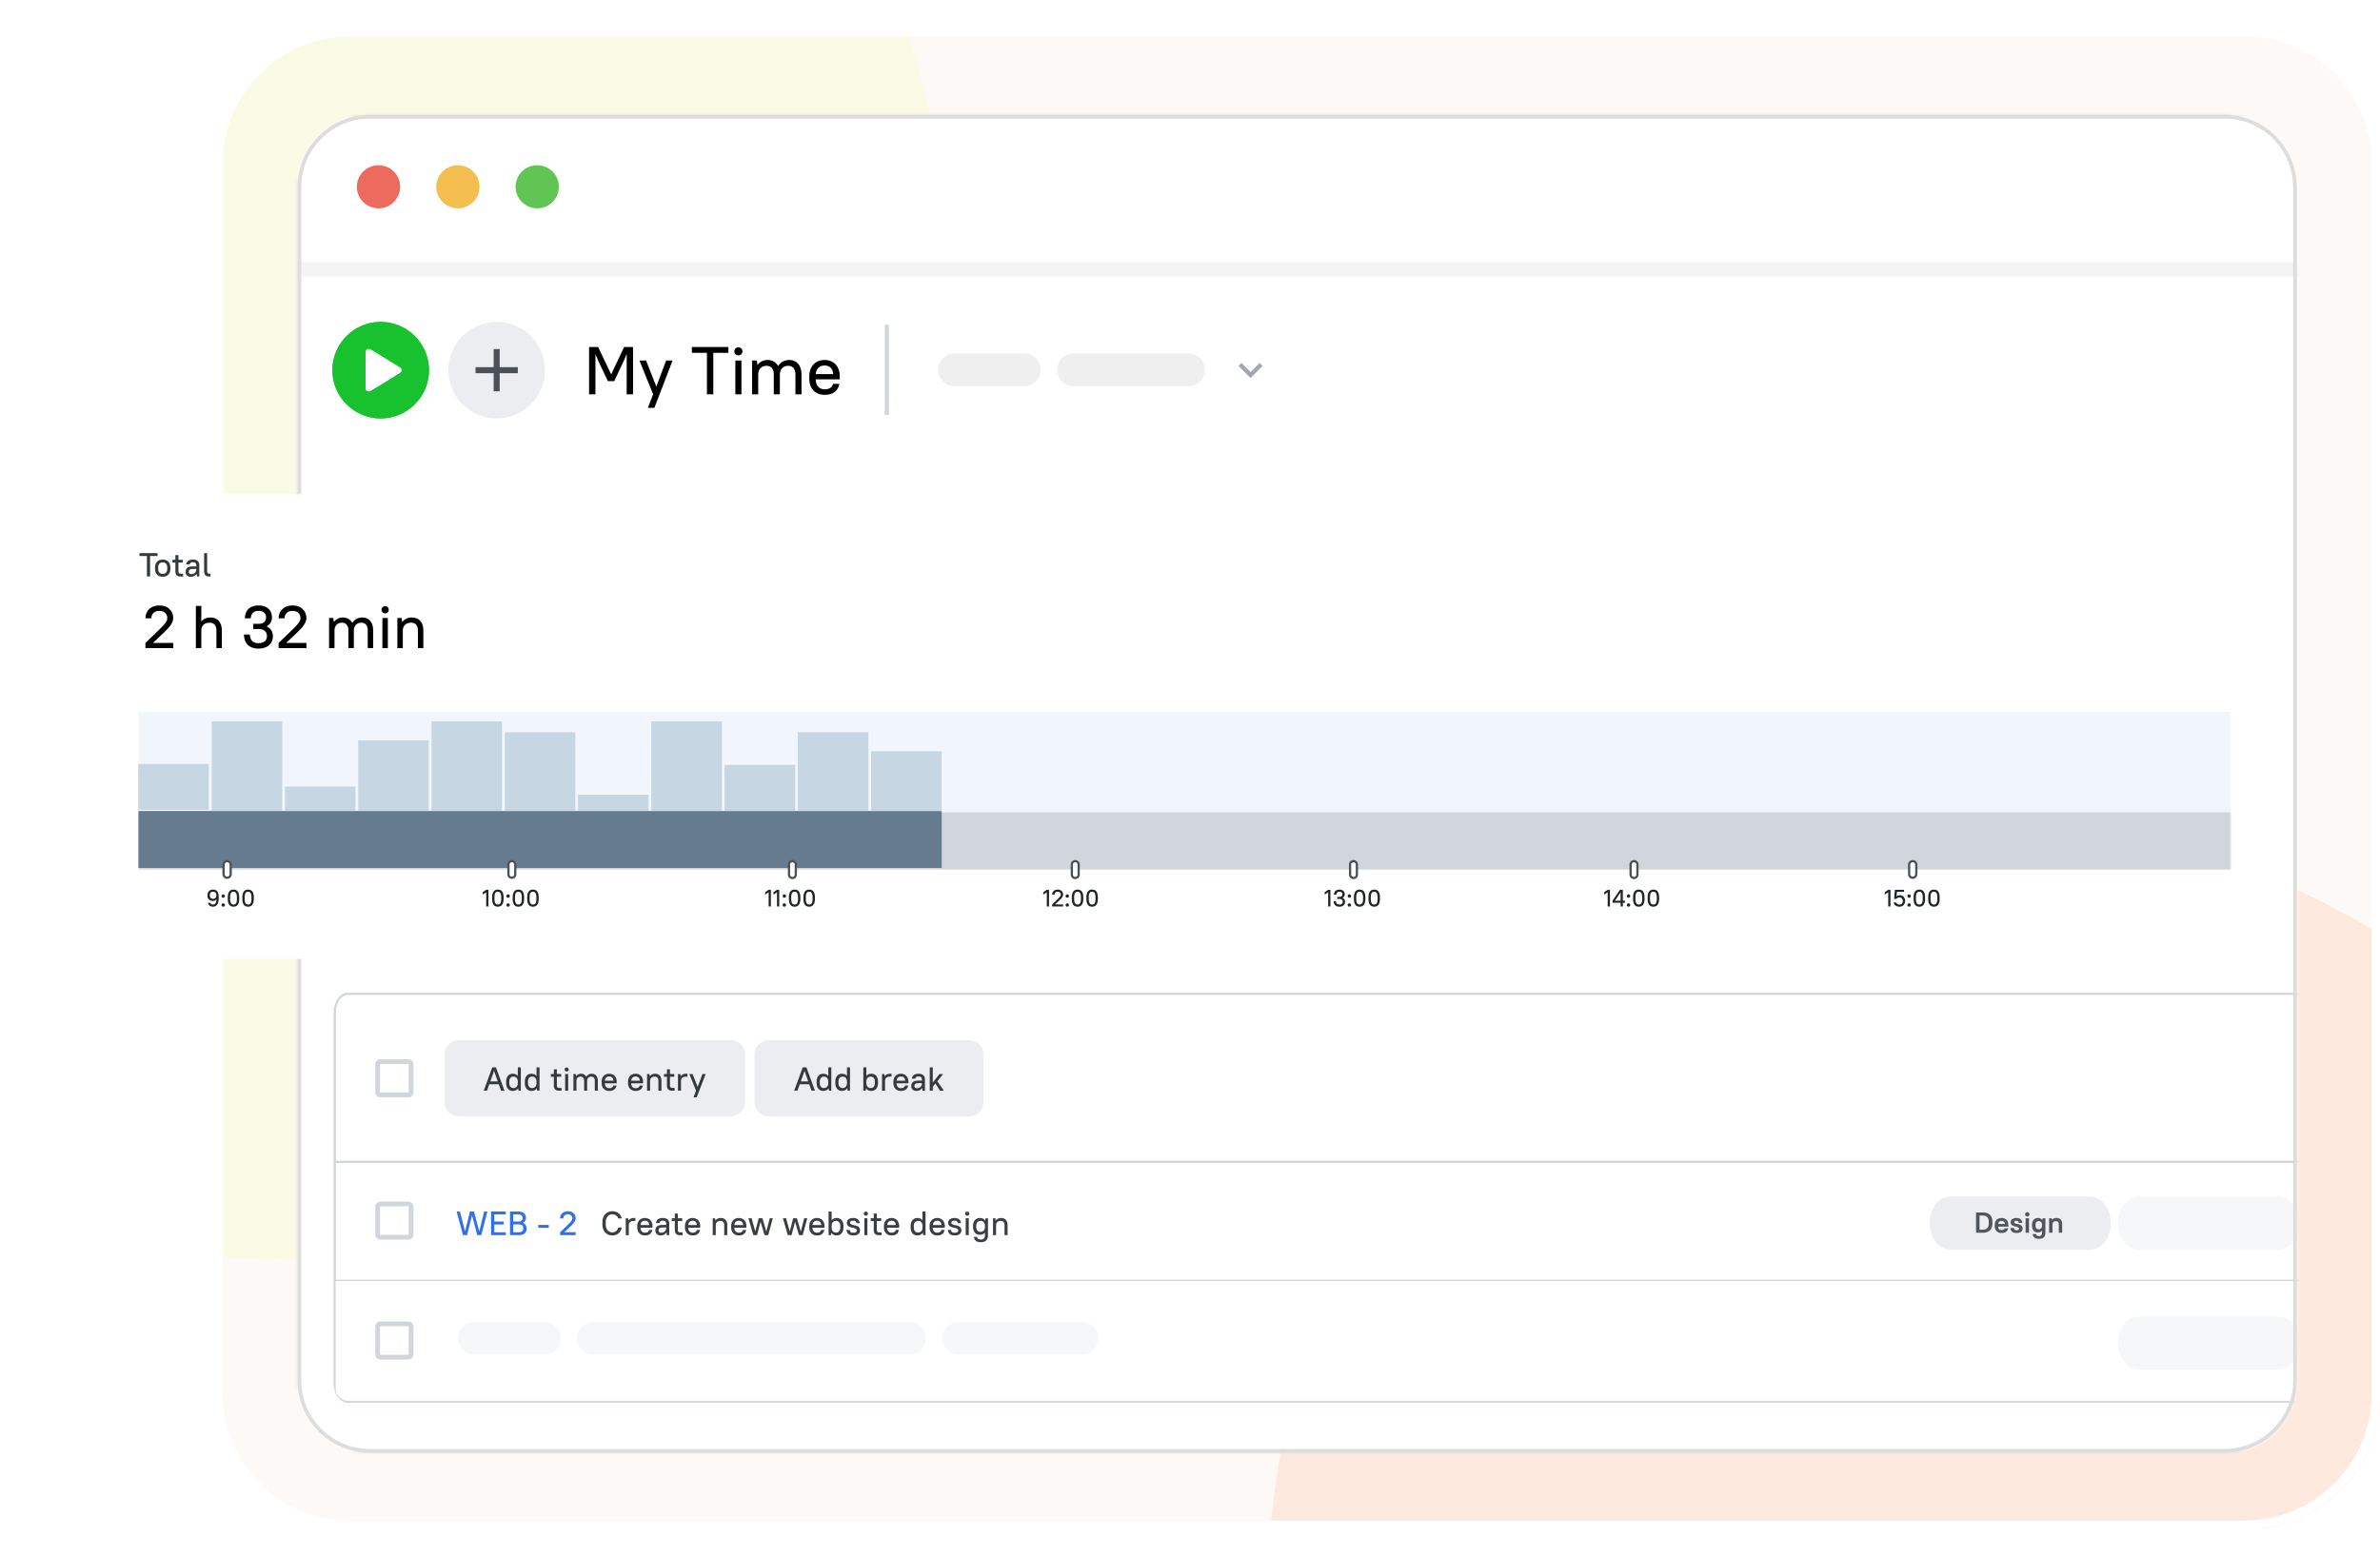 <svg width="845" height="553" fill="none" xmlns="http://www.w3.org/2000/svg"><g clip-path="url(#a)"><mask id="b" style="mask-type:luminance" maskUnits="userSpaceOnUse" x="76" y="10" width="769" height="533"><path d="M796.824 10H124.293c-26.607 0-48.176 21.576-48.176 48.192v436.616c0 26.616 21.57 48.192 48.176 48.192h672.531C823.431 543 845 521.424 845 494.808V58.192C845 31.576 823.431 10 796.824 10Z" fill="#fff"/></mask><g mask="url(#b)"><path d="M796.824 10H124.293c-26.607 0-48.176 21.576-48.176 48.192v436.616c0 26.616 21.57 48.192 48.176 48.192h672.531C823.431 543 845 521.424 845 494.808V58.192C845 31.576 823.431 10 796.824 10Z" fill="#FDF9F6"/><g opacity=".3" filter="url(#c)"><path d="M1027.9 546.042c-86.907-197.57-277.393-304.897-425.46-239.721-148.067 65.176-197.647 278.174-110.739 475.744 86.909 197.57 277.394 304.895 425.461 239.725 148.068-65.18 197.648-278.178 110.738-475.748Z" fill="#FFC2A7"/></g><g opacity=".3" filter="url(#d)"><path d="M300.449-47.68C213.541-245.25 23.056-352.575-125.012-287.4-273.079-222.224-322.658-9.226-235.75 188.344c86.908 197.57 277.393 304.897 425.46 239.721 148.068-65.176 197.647-278.174 110.739-475.744Z" fill="#F2FFBD"/></g><mask id="e" style="mask-type:luminance" maskUnits="userSpaceOnUse" x="105" y="40" width="711" height="476"><path d="M789.803 40.82H131.317c-14.179 0-25.672 11.497-25.672 25.68V490.23c0 14.183 11.493 25.681 25.672 25.681h658.486c14.179 0 25.672-11.498 25.672-25.681V66.5c0-14.183-11.493-25.68-25.672-25.68Z" fill="#fff"/></mask><g mask="url(#e)"><path d="M789.803 40.82H131.317c-14.179 0-25.672 11.497-25.672 25.68V490.23c0 14.183 11.493 25.681 25.672 25.681h658.486c14.179 0 25.672-11.498 25.672-25.681V66.5c0-14.183-11.493-25.68-25.672-25.68Z" fill="#fff"/><mask id="f" style="mask-type:luminance" maskUnits="userSpaceOnUse" x="104" y="39" width="1025" height="478"><path d="M1113.7 39.879H118.628c-8.046 0-14.568 6.524-14.568 14.573v447.951c0 8.049 6.522 14.573 14.568 14.573H1113.7c8.05 0 14.57-6.524 14.57-14.573V54.452c0-8.049-6.52-14.573-14.57-14.573Z" fill="#fff"/></mask><g mask="url(#f)"><path d="M1113.76 39.536H118.216c-8.046 0-14.569 6.525-14.569 14.573V814.96c0 8.049 6.523 14.574 14.569 14.574h995.544c8.05 0 14.57-6.525 14.57-14.574V54.11c0-8.05-6.52-14.574-14.57-14.574Z" fill="#fff"/><path d="M363.682 125.519h-24.767a5.828 5.828 0 0 0-5.827 5.829 5.828 5.828 0 0 0 5.827 5.829h24.767a5.828 5.828 0 0 0 5.827-5.829 5.828 5.828 0 0 0-5.827-5.829ZM421.955 125.519h-40.792a5.828 5.828 0 0 0-5.827 5.829 5.828 5.828 0 0 0 5.827 5.829h40.792a5.828 5.828 0 0 0 5.827-5.829 5.828 5.828 0 0 0-5.827-5.829Z" fill="#EFEFEF"/><path d="M134.385 73.994c4.245 0 7.685-3.428 7.685-7.657 0-4.23-3.44-7.658-7.685-7.658-4.244 0-7.685 3.428-7.685 7.658 0 4.229 3.441 7.657 7.685 7.657Z" fill="#ED6A5E"/><path d="M162.562 73.994c4.244 0 7.685-3.428 7.685-7.657 0-4.23-3.441-7.658-7.685-7.658s-7.685 3.428-7.685 7.658c0 4.229 3.441 7.657 7.685 7.657Z" fill="#F4BF4F"/><path d="M190.741 73.994c4.244 0 7.685-3.428 7.685-7.657 0-4.23-3.441-7.658-7.685-7.658-4.245 0-7.685 3.428-7.685 7.658 0 4.229 3.44 7.657 7.685 7.657Z" fill="#61C554"/><path d="M1128.33 93.137H103.647v5.105H1128.33v-5.105Z" fill="#F4F4F4"/><path d="M152.315 131.468c0-9.467-7.682-17.142-17.158-17.142s-17.158 7.675-17.158 17.142c0 9.467 7.682 17.142 17.158 17.142s17.158-7.675 17.158-17.142Z" fill="#17C22E"/><path d="M141.97 130.494c.936.585.915 1.378 0 1.949-4.682 2.923-9.365 5.846-10.301 6.334-.937.487-1.873.091-1.873-.881V125.04c0-.976.936-1.367 1.873-.88.936.487 5.619 3.41 10.301 6.334Z" fill="#fff"/><path d="M152.315 131.468c0-9.467-7.682-17.142-17.158-17.142s-17.158 7.675-17.158 17.142c0 9.467 7.682 17.142 17.158 17.142s17.158-7.675 17.158-17.142Z" fill="#17C22E"/><path d="M141.97 130.494c.936.585.915 1.378 0 1.949-4.682 2.923-9.365 5.846-10.301 6.334-.937.487-1.873.091-1.873-.881V125.04c0-.976.936-1.367 1.873-.88.936.487 5.619 3.41 10.301 6.334Z" fill="#fff"/><path d="M193.496 131.467c0-9.467-7.682-17.141-17.158-17.141S159.18 122 159.18 131.467c0 9.468 7.682 17.142 17.158 17.142s17.158-7.674 17.158-17.142Z" fill="#EBEDF0"/><path d="M177.413 123.969h-2.145v6.428h-6.434v2.142h6.434v6.428h2.145v-6.428h6.434v-2.142h-6.434v-6.428Z" fill="#4C5157"/><path d="M215.821 135.359h2.258l3.339-7.079 1.081-2.545v14.304h2.258V123.24h-3.171l-4.588 9.719-4.636-9.719h-3.219v16.799h2.258v-14.28l1.057 2.521 3.363 7.079Zm14.211 9.48h2.305l6.462-16.799h-2.306l-3.459 9.287-3.651-9.287h-2.354l4.852 11.999-1.849 4.8Zm15.603-19.535h5.356v14.735h2.258v-14.735h5.356v-2.064h-12.97v2.064Zm15.447 14.735h2.162V128.04h-2.162v11.999Zm1.081-13.824c.817 0 1.441-.623 1.441-1.439 0-.816-.624-1.44-1.441-1.44-.817 0-1.442.624-1.442 1.44s.625 1.439 1.442 1.439Zm4.873 13.824h2.161v-7.2c.048-1.776 1.274-2.927 2.883-2.927 1.633 0 2.642 1.008 2.642 3.047v7.08h2.162v-7.2c.048-1.727 1.274-2.927 2.883-2.927 1.633 0 2.642 1.008 2.642 3.047v7.08h2.162v-7.08c0-3.311-1.802-5.111-4.323-5.111-1.73 0-3.171.815-3.988 2.183-.745-1.416-2.066-2.183-3.699-2.183-1.538 0-2.811.648-3.628 1.824l-.216-1.632h-1.681v11.999Zm25.703.191c3.243 0 4.804-1.559 5.285-3.911h-2.211c-.48 1.248-1.177 1.944-3.074 1.944-1.802 0-3.075-1.2-3.147-3.528h8.551v-1.152c0-3.528-2.209-5.735-5.404-5.735-3.171 0-5.406 2.231-5.406 5.735v.912c0 3.551 2.187 5.735 5.406 5.735Zm0-10.415c1.802 0 2.907.936 3.098 3.048h-6.221c.216-2.04 1.417-3.048 3.123-3.048Z" fill="#000"/><path d="M315.607 115.316h-1.457v32.062h1.457v-32.062Z" fill="#D0D6DB"/><path d="m444.005 134.257-4.289-4.286 1.069-1.074 3.22 3.217 3.221-3.217 1.069 1.074-4.29 4.286Z" fill="#A1A7B3"/><path d="M303.309 262.964h-27.454v22.284h27.454v-22.284Z" fill="#C6D7E3"/><path d="M1108.51 352.957H123.516c-2.574 0-4.66 2.956-4.66 6.602v131.642c0 3.646 2.086 6.602 4.66 6.602h984.994c2.58 0 4.66-2.956 4.66-6.602V359.559c0-3.646-2.08-6.602-4.66-6.602Z" fill="#fff" stroke="#D0D6DB" stroke-width=".795"/><path d="M259.415 369.432h-96.538a5.075 5.075 0 0 0-5.081 5.069v16.895a5.075 5.075 0 0 0 5.081 5.068h96.538a5.075 5.075 0 0 0 5.081-5.068v-16.895c0-2.8-2.276-5.069-5.081-5.069Z" fill="#EBEDF0"/><path d="M177.891 387.347h1.21l-3.024-8.28h-1.303l-3.024 8.28h1.162l.805-2.271h3.368l.806 2.271Zm-3.094-5.275.616-1.762.605 1.762.699 1.986h-2.631l.711-1.986Zm7.239 5.37c.842 0 1.517-.309 1.932-.935l.119.84h.829v-8.28h-1.066v3.053c-.427-.522-1.044-.783-1.802-.783-1.352 0-2.347.995-2.347 2.829v.448c0 1.845.984 2.828 2.335 2.828Zm.296-1.019c-.925 0-1.517-.601-1.517-1.809v-.448c0-1.23.581-1.81 1.517-1.81.854 0 1.482.602 1.518 1.726v.627c-.036 1.113-.664 1.714-1.518 1.714Zm6.338 1.019c.841 0 1.518-.309 1.932-.935l.119.84h.83v-8.28h-1.067v3.053c-.426-.522-1.043-.783-1.802-.783-1.352 0-2.347.995-2.347 2.829v.448c0 1.845.983 2.828 2.335 2.828Zm.296-1.019c-.925 0-1.517-.601-1.517-1.809v-.448c0-1.23.58-1.81 1.517-1.81.854 0 1.483.602 1.518 1.726v.627c-.035 1.113-.664 1.714-1.518 1.714Zm6.611-4.021h1.066v3.206c0 1.111.629 1.739 1.743 1.739h.984v-.97h-.83c-.545 0-.829-.284-.829-.888v-3.087h1.541v-.969h-1.541v-1.656h-1.068v1.656h-1.066v.969Zm5.078 4.945h1.067v-5.914h-1.067v5.914Zm.533-6.813a.698.698 0 0 0 .712-.709.697.697 0 0 0-.712-.709.697.697 0 0 0-.711.709c0 .402.308.709.711.709Zm2.405 6.813h1.067v-3.549c.024-.875.629-1.442 1.423-1.442.805 0 1.304.496 1.304 1.502v3.489h1.067v-3.549c.023-.851.628-1.442 1.423-1.442.807 0 1.304.496 1.304 1.502v3.489h1.067v-3.489c0-1.632-.89-2.521-2.135-2.521-.853 0-1.565.404-1.967 1.078-.367-.699-1.02-1.078-1.826-1.078-.758 0-1.388.32-1.79.899l-.107-.803h-.83v5.914Zm12.686.095c1.6 0 2.371-.769 2.608-1.928h-1.091c-.238.613-.581.958-1.517.958-.89 0-1.518-.591-1.553-1.739h4.22v-.567c0-1.739-1.091-2.829-2.667-2.829-1.565 0-2.667 1.101-2.667 2.829v.448c0 1.751 1.078 2.828 2.667 2.828Zm0-5.134c.888 0 1.434.462 1.529 1.503h-3.07c.106-1.005.699-1.503 1.541-1.503Zm9.366 5.134c1.6 0 2.37-.769 2.608-1.928h-1.09c-.237.613-.581.958-1.518.958-.889 0-1.518-.591-1.553-1.739h4.221v-.567c0-1.739-1.091-2.829-2.668-2.829-1.566 0-2.668 1.101-2.668 2.829v.448c0 1.751 1.079 2.828 2.668 2.828Zm0-5.134c.889 0 1.435.462 1.529 1.503h-3.071c.107-1.005.7-1.503 1.542-1.503Zm4.091 5.039h1.066v-3.549c.024-.851.641-1.442 1.601-1.442.865 0 1.363.496 1.363 1.502v3.489h1.067v-3.489c0-1.632-.889-2.521-2.253-2.521-.829 0-1.493.333-1.908.913l-.106-.817h-.83v5.914Zm5.991-4.945h1.068v3.206c0 1.111.628 1.739 1.742 1.739h.985v-.97h-.83c-.546 0-.83-.284-.83-.888v-3.087h1.541v-.969h-1.541v-1.656h-1.067v1.656h-1.068v.969Zm4.984 4.945h1.067v-3.549c.023-.851.628-1.442 1.719-1.442h.593v-1.019h-.593c-.781 0-1.446.32-1.849.899l-.107-.803h-.83v5.914Zm5.506 2.365h1.138l3.189-8.279h-1.138l-1.707 4.578-1.802-4.578h-1.162l2.395 5.914-.913 2.365Z" fill="#34393D"/><path d="M344.095 369.432h-71.134a5.075 5.075 0 0 0-5.08 5.069v16.895a5.075 5.075 0 0 0 5.08 5.068h71.134a5.075 5.075 0 0 0 5.081-5.068v-16.895c0-2.8-2.276-5.069-5.081-5.069Z" fill="#EBEDF0"/><path d="M288.124 387.347h1.208l-3.023-8.28h-1.304l-3.023 8.28h1.162l.806-2.271h3.367l.807 2.271Zm-3.094-5.275.616-1.762.604 1.762.7 1.986h-2.632l.712-1.986Zm7.239 5.37c.842 0 1.515-.309 1.931-.935l.119.84h.829v-8.28h-1.066v3.053c-.428-.522-1.043-.783-1.802-.783-1.351 0-2.348.995-2.348 2.829v.448c0 1.845.984 2.828 2.337 2.828Zm.296-1.019c-.926 0-1.519-.601-1.519-1.809v-.448c0-1.23.582-1.81 1.519-1.81.852 0 1.481.602 1.517 1.726v.627c-.036 1.113-.665 1.714-1.517 1.714Zm6.338 1.019c.841 0 1.518-.309 1.932-.935l.119.84h.829v-8.28h-1.066v3.053c-.427-.522-1.044-.783-1.804-.783-1.35 0-2.346.995-2.346 2.829v.448c0 1.845.983 2.828 2.336 2.828Zm.295-1.019c-.924 0-1.517-.601-1.517-1.809v-.448c0-1.23.58-1.81 1.517-1.81.854 0 1.483.602 1.519 1.726v.627c-.036 1.113-.665 1.714-1.519 1.714Zm10.203 1.019c1.329 0 2.336-1.006 2.336-2.828v-.448c0-1.834-.997-2.829-2.336-2.829-.771 0-1.399.261-1.814.783v-3.053h-1.068v8.28h.831l.107-.84c.415.626 1.09.935 1.944.935Zm-.296-1.019c-.877 0-1.518-.637-1.518-1.809v-.532c.024-1.124.663-1.726 1.518-1.726.924 0 1.516.591 1.516 1.81v.448c0 1.219-.579 1.809-1.516 1.809Zm4.049.924h1.068v-3.549c.023-.851.626-1.442 1.718-1.442h.592v-1.019h-.592c-.782 0-1.447.32-1.85.899l-.105-.803h-.831v5.914Zm6.699.095c1.601 0 2.371-.769 2.608-1.928h-1.089c-.237.613-.582.958-1.519.958-.888 0-1.515-.591-1.553-1.739h4.22v-.567c0-1.739-1.089-2.829-2.667-2.829-1.564 0-2.667 1.101-2.667 2.829v.448c0 1.751 1.078 2.828 2.667 2.828Zm0-5.134c.891 0 1.435.462 1.53 1.503h-3.07c.106-1.005.699-1.503 1.54-1.503Zm5.573 5.134c.866 0 1.577-.39 2.004-1.065l.13.97h.83v-4.021c0-1.219-.771-1.989-2.253-1.989-1.563 0-2.311.746-2.37 1.752h1.185c.059-.473.391-.803 1.185-.803.808 0 1.185.377 1.185 1.04v.436h-1.185c-1.884 0-2.607.722-2.607 1.93 0 1.086.664 1.75 1.896 1.75Zm.12-.947c-.57 0-.902-.331-.902-.827 0-.605.403-1.006 1.493-1.006h1.185v.213c0 .874-.746 1.62-1.776 1.62Zm8.234.852h1.303l-2.289-3.325 2.051-2.589h-1.28l-2.395 3.04v-5.406h-1.066v8.28h1.066v-1.408l.926-1.136 1.684 2.544Z" fill="#34393D"/><path fill-rule="evenodd" clip-rule="evenodd" d="M134.93 376.188c-.847 0-1.694.848-1.694 1.692v10.137c0 .845.847 1.689 1.694 1.689h10.162c.846 0 1.693-.844 1.693-1.689V377.88c0-.844-.847-1.692-1.693-1.692H134.93Zm10.161 1.691h-10.162v10.138h10.162v-10.138Z" fill="#D0D6DB"/><path d="M118.935 412.612h980.455M118.935 454.875h980.455" stroke="#D0D6DB" stroke-width=".795"/><path d="M119.191 454.949h993.979v38.119a4.4 4.4 0 0 1-4.41 4.395H123.598a4.4 4.4 0 0 1-4.407-4.395v-38.119Z" fill="#fff"/><path d="M193.232 469.448h-24.766a5.828 5.828 0 0 0-5.827 5.829c0 3.22 2.609 5.83 5.827 5.83h24.766a5.829 5.829 0 0 0 5.828-5.83 5.828 5.828 0 0 0-5.828-5.829ZM322.891 469.448H210.714a5.828 5.828 0 0 0-5.827 5.829c0 3.22 2.609 5.83 5.827 5.83h112.177a5.828 5.828 0 0 0 5.827-5.83 5.828 5.828 0 0 0-5.827-5.829ZM384.079 469.448h-43.706a5.828 5.828 0 0 0-5.827 5.829c0 3.22 2.609 5.83 5.827 5.83h43.706a5.828 5.828 0 0 0 5.827-5.83 5.828 5.828 0 0 0-5.827-5.829Z" fill="#F6F7F8"/><path fill-rule="evenodd" clip-rule="evenodd" d="M134.932 426.742c-.847 0-1.694.844-1.694 1.688v10.138c0 .845.847 1.69 1.694 1.69h10.162c.847 0 1.693-.845 1.693-1.69V428.43c0-.844-.846-1.688-1.693-1.688h-10.162Zm10.161 1.688h-10.162v10.138h10.162V428.43ZM134.932 469.317c-.847 0-1.694.843-1.694 1.689v10.137c0 .846.847 1.69 1.694 1.69h10.162c.847 0 1.693-.844 1.693-1.69v-10.137c0-.846-.846-1.689-1.693-1.689h-10.162Zm10.161 1.689h-10.162v10.137h10.162v-10.137Z" fill="#D0D6DB"/><path d="M742.135 424.952h-49.774c-4.023 0-7.284 4.221-7.284 9.428 0 5.206 3.261 9.427 7.284 9.427h49.774c4.024 0 7.285-4.221 7.285-9.427 0-5.207-3.261-9.428-7.285-9.428Z" fill="#EBEDF0"/><path d="M809.054 424.952H759.28c-4.023 0-7.284 4.221-7.284 9.428 0 5.206 3.261 9.427 7.284 9.427h49.774c4.024 0 7.285-4.221 7.285-9.427 0-5.207-3.261-9.428-7.285-9.428ZM809.054 467.527H759.28c-4.023 0-7.284 4.222-7.284 9.428 0 5.207 3.261 9.428 7.284 9.428h49.774c4.024 0 7.285-4.221 7.285-9.428 0-5.206-3.261-9.428-7.285-9.428Z" fill="#F6F7F8"/><path d="m167.576 431.633-1.742 7.031h-1.441l-2.282-8.399h1.178l1.813 7.068 1.754-7.068h1.441l1.873 7.08 1.718-7.08h1.153l-2.162 8.399h-1.441l-1.862-7.031Zm6.783-1.368h5.225v1.033h-4.096v2.531h3.375v1.032h-3.375v2.772h4.096v1.031h-5.225v-8.399Zm6.721 0h2.703c1.048 0 1.8.2 2.257.6.457.392.685.941.685 1.644 0 .384-.088.732-.265 1.044-.175.305-.448.552-.816.744.457.184.788.448.996.792.217.343.325.748.325 1.212 0 .76-.228 1.343-.685 1.752-.456.408-1.208.611-2.257.611h-2.943v-8.399Zm1.129 4.584v2.784h1.814c.648 0 1.105-.116 1.369-.348.264-.232.396-.58.396-1.044 0-.464-.132-.811-.396-1.044-.264-.232-.721-.348-1.369-.348h-1.814Zm0-3.551v2.543h1.574c.648 0 1.104-.108 1.369-.324.264-.223.396-.54.396-.948 0-.408-.132-.72-.396-.936-.265-.224-.721-.335-1.369-.335h-1.574Zm8.901 3.731h3.724v1.032h-3.724v-1.032Zm7.752 2.604 2.87-2.772c.513-.504.885-.917 1.118-1.236.24-.328.36-.644.36-.948 0-.424-.145-.768-.433-1.031-.288-.265-.672-.397-1.153-.397s-.864.136-1.153.408c-.288.264-.432.62-.432 1.068h-1.177c0-.376.064-.72.191-1.032.137-.312.325-.58.565-.804.241-.232.529-.408.865-.528a3.28 3.28 0 0 1 1.141-.192c.417 0 .793.065 1.129.192.345.12.637.293.877.516.24.224.425.492.552.804.137.305.204.636.204.996 0 .448-.156.9-.468 1.356-.312.456-.764.96-1.357 1.512l-2.21 2.088h4.035v1.031h-5.524v-1.031Z" fill="#3070F0"/><path d="M217.431 438.762c-.522 0-.998-.089-1.43-.265a3.247 3.247 0 0 1-1.117-.779 3.564 3.564 0 0 1-.732-1.236c-.177-.488-.265-1.044-.265-1.668v-.696c0-.616.088-1.168.265-1.656.175-.488.42-.9.732-1.236a3.021 3.021 0 0 1 1.117-.779 3.576 3.576 0 0 1 1.43-.277c.463 0 .884.072 1.261.216.376.137.704.324.984.564.289.232.521.504.697.816.175.305.296.624.36.96h-1.225a2.263 2.263 0 0 0-.276-.552 1.855 1.855 0 0 0-.432-.468 2.095 2.095 0 0 0-.613-.324 2.053 2.053 0 0 0-.756-.132c-.337 0-.654.064-.95.192a1.94 1.94 0 0 0-.744.552 2.64 2.64 0 0 0-.493.9c-.12.352-.18.76-.18 1.224v.696c0 .463.06.876.18 1.235.121.353.285.653.493.901.216.24.468.424.756.552.289.119.601.18.938.18.559 0 1.016-.161 1.369-.48.352-.32.588-.732.708-1.237h1.225a3.752 3.752 0 0 1-.36 1.105 3.125 3.125 0 0 1-.697.888c-.28.247-.612.443-.997.588a3.49 3.49 0 0 1-1.248.216Zm4.743-6.096h.84l.108.816c.209-.296.473-.52.793-.672.32-.16.68-.24 1.081-.24h.6v1.032h-.6c-.552 0-.977.136-1.273.408-.296.272-.452.623-.468 1.056v3.599h-1.081v-5.999Zm6.788 6.096a3.1 3.1 0 0 1-1.105-.192 2.52 2.52 0 0 1-.853-.577 2.722 2.722 0 0 1-.553-.899 3.5 3.5 0 0 1-.192-1.2v-.456c0-.44.064-.835.192-1.188.136-.352.325-.653.565-.9.239-.248.524-.44.852-.576a2.813 2.813 0 0 1 1.094-.204c.399 0 .764.067 1.092.204.337.127.621.316.853.564.24.248.424.552.552.912.136.353.205.748.205 1.188v.576h-4.276c.016.584.168 1.024.456 1.32.288.295.661.443 1.118.443.471 0 .816-.083 1.033-.251.216-.169.383-.409.504-.72h1.105c-.121.592-.389 1.068-.805 1.427-.417.353-1.03.529-1.837.529Zm0-5.208c-.433 0-.79.127-1.07.384-.272.247-.436.628-.492 1.14h3.111c-.048-.528-.204-.912-.469-1.152-.264-.248-.624-.372-1.08-.372Zm5.644 5.208c-.624 0-1.1-.157-1.429-.469-.328-.319-.492-.756-.492-1.308a2.2 2.2 0 0 1 .143-.815c.097-.248.249-.456.457-.624.217-.168.489-.296.817-.384a4.904 4.904 0 0 1 1.225-.132h1.201v-.444c0-.336-.1-.595-.3-.78-.192-.185-.493-.276-.901-.276-.409 0-.705.076-.889.228a.908.908 0 0 0-.312.588h-1.201c.032-.512.24-.936.624-1.272.392-.336.986-.504 1.778-.504.752 0 1.321.18 1.705.54.385.36.577.852.577 1.476v4.079h-.841l-.132-.983c-.216.343-.5.611-.852.804a2.462 2.462 0 0 1-1.178.276Zm.121-.96c.264 0 .504-.044.72-.132.224-.088.416-.205.576-.348a1.605 1.605 0 0 0 .505-1.165v-.216h-1.201c-.552 0-.944.097-1.177.289a.899.899 0 0 0-.336.732c0 .255.079.46.24.612.16.151.384.228.673.228Zm3.78-5.136h1.081v-1.68h1.081v1.68h1.561v.984h-1.561v3.132c0 .599.28.9.841.9h.841v.983h-.997c-.569 0-1.005-.151-1.309-.456-.305-.303-.457-.739-.457-1.308v-3.251h-1.081v-.984Zm7.391 6.096c-.4 0-.768-.065-1.105-.192a2.525 2.525 0 0 1-.852-.577 2.705 2.705 0 0 1-.553-.899 3.477 3.477 0 0 1-.192-1.2v-.456c0-.44.063-.835.192-1.188a2.512 2.512 0 0 1 1.417-1.476 2.812 2.812 0 0 1 1.093-.204c.4 0 .765.067 1.093.204.336.127.621.316.853.564.241.248.424.552.553.912a3.3 3.3 0 0 1 .204 1.188v.576h-4.276c.015.584.168 1.024.456 1.32.289.295.661.443 1.117.443.472 0 .817-.083 1.033-.251.216-.169.385-.409.504-.72h1.105c-.119.592-.388 1.068-.804 1.427-.417.353-1.029.529-1.838.529Zm0-5.208c-.432 0-.789.127-1.069.384-.273.247-.437.628-.492 1.14h3.111c-.048-.528-.204-.912-.468-1.152-.265-.248-.626-.372-1.082-.372Zm7.147-.888h.84l.109.828a2.09 2.09 0 0 1 .804-.684c.329-.16.706-.24 1.13-.24.696 0 1.248.221 1.657.66.417.432.624 1.063.624 1.896v3.539h-1.081v-3.539c0-.512-.12-.893-.36-1.14-.24-.257-.58-.384-1.021-.384-.488 0-.876.136-1.165.408-.288.272-.44.623-.456 1.056v3.599h-1.081v-5.999Zm9.25 6.096c-.4 0-.768-.065-1.105-.192a2.525 2.525 0 0 1-.852-.577 2.703 2.703 0 0 1-.552-.899 3.477 3.477 0 0 1-.193-1.2v-.456c0-.44.064-.835.193-1.188.135-.352.323-.653.564-.9.24-.248.524-.44.853-.576a2.807 2.807 0 0 1 1.092-.204c.401 0 .765.067 1.093.204.336.127.621.316.853.564.241.248.425.552.553.912.136.353.204.748.204 1.188v.576h-4.276c.016.584.168 1.024.457 1.32.288.295.66.443 1.116.443.474 0 .818-.083 1.033-.251.216-.169.385-.409.505-.72h1.104c-.119.592-.388 1.068-.804 1.427-.416.353-1.028.529-1.838.529Zm0-5.208c-.432 0-.788.127-1.068.384-.273.247-.437.628-.493 1.14h3.111c-.048-.528-.204-.912-.468-1.152-.264-.248-.625-.372-1.082-.372Zm7.738.336-1.248 4.775h-1.321l-1.742-5.999h1.129l1.297 4.668 1.225-4.668h1.321l1.37 4.728 1.225-4.728h1.08l-1.62 5.999h-1.322l-1.394-4.775Zm12.246 0-1.249 4.775h-1.322l-1.741-5.999h1.129l1.297 4.668 1.225-4.668h1.322l1.369 4.728 1.224-4.728h1.082l-1.622 5.999h-1.321l-1.393-4.775Zm7.756 4.872a3.1 3.1 0 0 1-1.105-.192 2.53 2.53 0 0 1-.853-.577 2.736 2.736 0 0 1-.552-.899 3.5 3.5 0 0 1-.193-1.2v-.456c0-.44.065-.835.193-1.188.136-.352.324-.653.565-.9.24-.248.524-.44.852-.576a2.812 2.812 0 0 1 1.093-.204c.401 0 .764.067 1.093.204.337.127.62.316.853.564.24.248.424.552.552.912.137.353.205.748.205 1.188v.576h-4.276c.016.584.168 1.024.456 1.32.288.295.66.443 1.117.443.473 0 .817-.083 1.033-.251.217-.169.384-.409.505-.72h1.105c-.121.592-.389 1.068-.806 1.427-.415.353-1.028.529-1.837.529Zm0-5.208c-.433 0-.788.127-1.069.384-.272.247-.437.628-.492 1.14h3.11c-.048-.528-.204-.912-.468-1.152-.264-.248-.624-.372-1.081-.372Zm7.064 5.208c-.433 0-.818-.077-1.154-.229-.336-.16-.609-.4-.817-.719l-.108.851h-.84v-8.399h1.081v3.096c.207-.264.468-.461.781-.588a2.599 2.599 0 0 1 1.057-.204c.336 0 .648.064.936.192.296.12.548.304.756.552.209.24.373.54.494.9.119.352.179.76.179 1.224v.456c0 .464-.06.875-.179 1.236a2.677 2.677 0 0 1-.505.9c-.208.24-.457.424-.745.551-.288.121-.6.181-.936.181Zm-.301-1.033c.481 0 .856-.147 1.129-.443.272-.305.409-.768.409-1.392v-.456c0-.624-.141-1.084-.421-1.38-.273-.305-.645-.456-1.117-.456-.433 0-.793.149-1.081.443-.288.296-.441.733-.456 1.308v.541c0 .6.144 1.056.432 1.368.288.312.656.467 1.105.467Zm6.144 1.033c-.777 0-1.356-.173-1.741-.516-.377-.344-.597-.824-.661-1.44h1.129c.032.175.073.328.12.456a.851.851 0 0 0 .228.312c.097.079.22.139.373.179.151.032.336.049.552.049.489 0 .82-.068.997-.205.184-.143.277-.348.277-.612 0-.239-.089-.419-.265-.54a2.034 2.034 0 0 0-.66-.299 10.128 10.128 0 0 0-.853-.192 4.146 4.146 0 0 1-.852-.276 1.843 1.843 0 0 1-.661-.492c-.177-.216-.264-.516-.264-.901 0-.247.043-.475.132-.683.096-.208.236-.388.42-.54.192-.152.432-.271.72-.36a3.438 3.438 0 0 1 1.009-.132c.721 0 1.265.168 1.634.504.367.329.584.772.649 1.332h-1.129c-.065-.296-.178-.516-.337-.66-.161-.144-.432-.216-.817-.216-.432 0-.732.067-.901.204a.674.674 0 0 0-.252.551c0 .216.088.377.265.48.175.097.396.177.66.24.265.065.548.129.853.193.304.055.588.148.852.276.265.127.485.312.661.552.177.232.264.551.264.959 0 .521-.191.949-.576 1.285-.384.328-.993.492-1.826.492Zm3.943-6.096h1.08v5.999h-1.08v-5.999Zm.54-.912a.697.697 0 0 1-.72-.72.7.7 0 0 1 .203-.516.7.7 0 0 1 .517-.204c.208 0 .38.068.517.204a.704.704 0 0 1 .203.516.7.7 0 0 1-.203.516.703.703 0 0 1-.517.204Zm1.715.912h1.082v-1.68h1.081v1.68h1.561v.984h-1.561v3.132c0 .599.28.9.841.9h.84v.983h-.996c-.57 0-1.005-.151-1.31-.456-.304-.303-.456-.739-.456-1.308v-3.251h-1.082v-.984Zm7.392 6.096a3.11 3.11 0 0 1-1.106-.192 2.535 2.535 0 0 1-.852-.577 2.72 2.72 0 0 1-.552-.899 3.477 3.477 0 0 1-.193-1.2v-.456c0-.44.064-.835.193-1.188.135-.352.323-.653.564-.9.24-.248.524-.44.853-.576a2.808 2.808 0 0 1 1.093-.204c.399 0 .764.067 1.092.204.336.127.621.316.854.564.24.248.423.552.552.912.136.353.204.748.204 1.188v.576h-4.276c.016.584.169 1.024.457 1.32.288.295.66.443 1.117.443.472 0 .817-.083 1.032-.251.217-.169.385-.409.505-.72h1.105c-.12.592-.389 1.068-.805 1.427-.416.353-1.029.529-1.837.529Zm0-5.208c-.433 0-.79.127-1.069.384-.273.247-.437.628-.492 1.14h3.11c-.048-.528-.204-.912-.468-1.152-.264-.248-.625-.372-1.081-.372Zm9.152 5.208c-.344 0-.661-.06-.949-.181a2.197 2.197 0 0 1-.756-.551 2.618 2.618 0 0 1-.493-.889 4.195 4.195 0 0 1-.168-1.247v-.456c0-.464.059-.872.18-1.224.12-.36.285-.66.492-.9.217-.248.468-.432.757-.552.289-.128.605-.192.949-.192.785 0 1.393.264 1.825.792v-3.096h1.081v8.399h-.841l-.119-.851a1.974 1.974 0 0 1-.817.719 2.686 2.686 0 0 1-1.141.229Zm.301-1.033c.431 0 .792-.147 1.08-.443.289-.296.441-.728.456-1.296v-.637c-.015-.575-.167-1.012-.456-1.308a1.453 1.453 0 0 0-1.08-.443c-.481 0-.857.151-1.13.456-.272.296-.408.756-.408 1.38v.456c0 .616.136 1.076.408 1.379.281.305.657.456 1.13.456Zm6.756 1.033c-.4 0-.769-.065-1.105-.192a2.539 2.539 0 0 1-.853-.577 2.77 2.77 0 0 1-.552-.899 3.5 3.5 0 0 1-.192-1.2v-.456c0-.44.064-.835.192-1.188.137-.352.324-.653.564-.9.24-.248.526-.44.853-.576a2.815 2.815 0 0 1 1.093-.204c.401 0 .766.067 1.093.204.337.127.621.316.853.564.24.248.424.552.552.912.137.353.204.748.204 1.188v.576h-4.276c.017.584.169 1.024.457 1.32.288.295.661.443 1.117.443.473 0 .817-.083 1.033-.251.216-.169.384-.409.505-.72h1.105c-.121.592-.389 1.068-.805 1.427-.416.353-1.029.529-1.838.529Zm0-5.208c-.432 0-.788.127-1.069.384-.272.247-.435.628-.492 1.14h3.11c-.048-.528-.204-.912-.468-1.152-.264-.248-.625-.372-1.081-.372Zm6.186 5.208c-.776 0-1.357-.173-1.742-.516-.375-.344-.595-.824-.66-1.44h1.13c.031.175.071.328.119.456a.84.84 0 0 0 .228.312.975.975 0 0 0 .373.179c.152.032.337.049.552.049.489 0 .821-.068.998-.205.184-.143.275-.348.275-.612 0-.239-.087-.419-.264-.54a2.02 2.02 0 0 0-.661-.299 9.928 9.928 0 0 0-.852-.192 4.156 4.156 0 0 1-.853-.276 1.848 1.848 0 0 1-.66-.492c-.176-.216-.265-.516-.265-.901 0-.247.044-.475.133-.683a1.5 1.5 0 0 1 .42-.54c.192-.152.433-.271.721-.36a3.427 3.427 0 0 1 1.008-.132c.721 0 1.266.168 1.634.504.368.329.584.772.648 1.332h-1.128c-.065-.296-.177-.516-.336-.66-.161-.144-.433-.216-.818-.216-.432 0-.732.067-.9.204a.672.672 0 0 0-.253.551.52.52 0 0 0 .265.48c.175.097.396.177.66.24.264.065.548.129.853.193.304.055.589.148.853.276.264.127.484.312.66.552.176.232.264.551.264.959 0 .521-.191.949-.576 1.285-.384.328-.992.492-1.826.492Zm3.942-6.096h1.081v5.999h-1.081v-5.999Zm.541-.912a.698.698 0 0 1-.721-.72.7.7 0 0 1 .204-.516.703.703 0 0 1 .517-.204.698.698 0 0 1 .72.72.694.694 0 0 1-.72.72Zm4.454 6.768c-.344 0-.665-.06-.961-.181a2.047 2.047 0 0 1-.744-.527 2.7 2.7 0 0 1-.493-.864 3.564 3.564 0 0 1-.18-1.176v-.456c0-.432.06-.82.18-1.165.121-.343.285-.631.493-.863.216-.232.468-.408.756-.528.289-.128.605-.192.949-.192.873 0 1.521.316 1.946.948l.12-.852h.841v5.999c0 .817-.216 1.436-.648 1.86-.425.424-1.057.636-1.899.636-.8 0-1.393-.172-1.777-.515-.377-.337-.597-.797-.66-1.38h1.081c.063.304.192.536.383.696.193.16.518.239.973.239.522 0 .894-.12 1.118-.36.232-.232.348-.624.348-1.176v-.912c-.44.512-1.049.769-1.826.769Zm.288-1.033c.449 0 .817-.151 1.105-.456.288-.303.433-.723.433-1.259v-.456c0-.536-.145-.955-.433-1.26-.288-.305-.656-.456-1.105-.456-.48 0-.856.149-1.128.443-.273.289-.409.713-.409 1.273v.456c0 .568.136.995.409 1.283.28.289.656.432 1.128.432Zm4.415-4.823h.841l.108.828c.209-.296.476-.524.805-.684.328-.16.704-.24 1.129-.24.696 0 1.249.221 1.657.66.416.432.625 1.063.625 1.896v3.539h-1.081v-3.539c0-.512-.12-.893-.36-1.14-.241-.257-.581-.384-1.021-.384-.488 0-.877.136-1.165.408-.288.272-.441.623-.457 1.056v3.599h-1.081v-5.999Z" fill="#3A3E42"/><path d="M701.577 430.608h2.367c1.133 0 1.991.288 2.574.864.584.569.875 1.385.875 2.448v.576c0 1.049-.295 1.865-.885 2.448-.59.575-1.445.863-2.564.863h-2.367v-7.199Zm1.235 1.091v5.018h1.132c.714 0 1.249-.181 1.607-.544.363-.364.545-.923.545-1.677v-.576c0-.748-.182-1.303-.545-1.666-.365-.37-.899-.555-1.607-.555h-1.132Zm7.821 6.201c-.37 0-.703-.055-.998-.164a2.22 2.22 0 0 1-.762-.494 2.288 2.288 0 0 1-.494-.792 3.11 3.11 0 0 1-.164-1.049v-.329c0-.391.054-.741.164-1.05.117-.308.282-.568.494-.781.213-.219.467-.384.762-.494a2.71 2.71 0 0 1 .998-.174c.749 0 1.339.229 1.771.689.433.459.649 1.117.649 1.975v.401h-3.644c.034.432.154.744.36.936.206.185.494.277.864.277.364 0 .628-.061.793-.185a.92.92 0 0 0 .34-.453h1.236c-.055.24-.141.463-.258.669a1.815 1.815 0 0 1-.463.535c-.192.15-.426.271-.701.36a3.306 3.306 0 0 1-.947.123Zm0-4.279c-.35 0-.624.086-.823.258-.199.171-.326.442-.381.812h2.41c-.049-.383-.176-.658-.382-.823-.199-.164-.473-.247-.824-.247Zm5.302 4.279c-.707 0-1.231-.154-1.575-.463-.336-.315-.532-.757-.587-1.326h1.257c.055.294.143.503.268.627.13.116.343.175.637.175.35 0 .587-.048.71-.145a.481.481 0 0 0 .196-.401.467.467 0 0 0-.226-.421 1.743 1.743 0 0 0-.546-.226 8.21 8.21 0 0 0-.71-.165 3.307 3.307 0 0 1-.71-.236 1.666 1.666 0 0 1-.556-.443c-.144-.191-.217-.456-.217-.792 0-.212.042-.411.124-.597a1.21 1.21 0 0 1 .381-.472c.172-.138.385-.244.638-.319.261-.083.567-.123.916-.123.659 0 1.154.154 1.483.462.33.302.522.727.576 1.276h-1.255c-.055-.282-.141-.477-.258-.586-.11-.11-.291-.165-.546-.165-.294 0-.504.048-.628.144a.438.438 0 0 0-.174.349c0 .172.071.299.216.381.151.075.336.141.556.196l.71.154c.254.048.491.13.711.247.219.109.401.268.545.473.151.205.227.483.227.833 0 .226-.045.435-.134.627a1.223 1.223 0 0 1-.392.494 1.963 1.963 0 0 1-.669.329c-.267.075-.59.113-.968.113Zm3.245-5.235h1.195v5.142h-1.195v-5.142Zm.598-.617a.775.775 0 0 1-.556-.216.775.775 0 0 1-.216-.556.756.756 0 0 1 .772-.771c.213 0 .395.076.546.227.15.143.227.326.227.544a.76.76 0 0 1-.773.772Zm3.715 5.647c-.302 0-.577-.049-.824-.145a1.83 1.83 0 0 1-.648-.452 2.132 2.132 0 0 1-.422-.74 3.507 3.507 0 0 1-.145-1.059v-.33c0-.384.051-.723.155-1.018.103-.302.243-.552.422-.751.186-.206.401-.36.649-.462.247-.11.517-.165.813-.165.728 0 1.277.257 1.647.771l.114-.679h.936v5.142c0 .714-.185 1.249-.556 1.605-.371.364-.947.545-1.729.545a3.54 3.54 0 0 1-.948-.113 1.854 1.854 0 0 1-.659-.329 1.445 1.445 0 0 1-.411-.535 2.384 2.384 0 0 1-.175-.71h1.194c.055.24.155.422.298.546.145.123.378.185.701.185.371 0 .645-.097.823-.289.179-.185.268-.486.268-.905v-.72c-.186.2-.405.35-.659.453a2.229 2.229 0 0 1-.844.155Zm.361-1.112c.329 0 .6-.112.813-.339.219-.225.329-.542.329-.945v-.33c0-.405-.11-.72-.329-.947a1.072 1.072 0 0 0-.813-.339c-.365 0-.646.106-.845.319-.199.205-.298.528-.298.967v.33c0 .425.102.746.308.966.206.212.484.318.835.318Zm3.671-3.918h.936l.093.576c.384-.446.916-.668 1.595-.668.632 0 1.123.188 1.472.566.358.37.536.932.536 1.686v2.982h-1.195v-2.982c0-.378-.092-.662-.277-.854-.178-.191-.426-.288-.741-.288-.371 0-.666.099-.886.299-.213.198-.326.463-.34.791v3.034h-1.193v-5.142Z" fill="#51565C"/></g><path d="M1113.71 40.607H118.628c-7.643 0-13.84 6.199-13.84 13.845v447.951c0 7.646 6.197 13.845 13.84 13.845h995.082c7.64 0 13.84-6.199 13.84-13.845V54.453c0-7.647-6.2-13.846-13.84-13.846Z" stroke="#DDD" stroke-width="1.512"/></g><path d="M789.802 41.462H131.316c-13.823 0-25.03 11.21-25.03 25.038V490.23c0 13.829 11.207 25.039 25.03 25.039h658.486c13.824 0 25.031-11.21 25.031-25.039V66.5c0-13.828-11.207-25.038-25.031-25.038Z" stroke="#DDD" stroke-width="1.332"/></g><path d="M796.824 11.446H124.293c-25.809 0-46.73 20.929-46.73 46.746v436.616c0 25.817 20.921 46.746 46.73 46.746h672.531c25.809 0 46.731-20.929 46.731-46.746V58.192c0-25.817-20.922-46.746-46.731-46.746Z" stroke="#fff" stroke-width="3"/><g filter="url(#g)"><mask id="h" style="mask-type:luminance" maskUnits="userSpaceOnUse" x="32" y="163" width="761" height="167"><path d="M772.737 163.25H52.03c-10.643 0-19.27 8.63-19.27 19.276v127.226c0 10.646 8.627 19.277 19.27 19.277h720.707c10.643 0 19.27-8.631 19.27-19.277V182.526c0-10.646-8.627-19.276-19.27-19.276Z" fill="#fff"/></mask><g mask="url(#h)"><path d="M1023.28 163.333H37.421a4.66 4.66 0 0 0-4.661 4.661v155.925a4.662 4.662 0 0 0 4.661 4.661h985.859c2.57 0 4.65-2.088 4.65-4.661V167.994a4.654 4.654 0 0 0-4.65-4.661Z" fill="#fff"/><path d="M1011.41 240.871H49.282V296.8h962.128v-55.929Z" fill="#F0F6FC"/><path d="M1011.41 276.464H49.286v20.338h962.124v-20.338Z" fill="#D0D6DB"/><path d="M334.339 276.018h-285.2v20.241h285.2v-20.241Z" fill="#677B8F"/><path d="M80.64 293.836c-.703 0-1.272.569-1.272 1.271v3.39a1.272 1.272 0 0 0 2.543 0v-3.39c0-.702-.57-1.271-1.272-1.271Z" fill="#fff" stroke="#4C5157" stroke-width=".795"/><path d="M75.573 310.009c1.237 0 2.076-.832 2.076-3.044v-.492c0-1.805-.813-2.533-2.034-2.533-1.102 0-1.949.762-1.949 1.942v.15c0 1.222.72 1.941 1.907 1.941.525 0 .975-.202 1.28-.584-.068 1.424-.56 1.855-1.28 1.855-.5 0-.771-.28-.898-.618h-.84c.195.798.789 1.383 1.738 1.383Zm.05-2.797c-.686 0-1.126-.442-1.126-1.18v-.15c0-.731.432-1.18 1.118-1.18.695 0 1.204.424 1.204 1.221v.153c0 .694-.45 1.136-1.195 1.136Zm3.634-.391a.58.58 0 0 0 .594-.593.579.579 0 0 0-.594-.593.579.579 0 0 0-.593.593.58.58 0 0 0 .593.593Zm0 3.188a.58.58 0 0 0 .594-.596.578.578 0 0 0-.594-.592.579.579 0 0 0-.593.592.58.58 0 0 0 .593.596Zm3.645 0c1.229 0 2.034-.797 2.034-2.79v-.491c0-2.009-.788-2.788-2.034-2.788-1.23 0-2.034.796-2.034 2.788v.491c0 2.009.788 2.79 2.034 2.79Zm0-.765c-.73 0-1.204-.474-1.204-2.025v-.491c0-1.569.458-2.026 1.204-2.026.729 0 1.203.475 1.203 2.026v.491c0 1.568-.458 2.025-1.203 2.025Zm5.173.765c1.228 0 2.034-.797 2.034-2.79v-.491c0-2.009-.788-2.788-2.034-2.788-1.23 0-2.035.796-2.035 2.788v.491c0 2.009.789 2.79 2.035 2.79Zm0-.765c-.73 0-1.204-.474-1.204-2.025v-.491c0-1.569.458-2.026 1.204-2.026.729 0 1.203.475 1.203 2.026v.491c0 1.568-.458 2.025-1.203 2.025Z" fill="#212529"/><path d="M182.94 295.044a1.209 1.209 0 0 0-2.419 0v3.514a1.21 1.21 0 0 0 2.419 0v-3.514Z" fill="#fff" stroke="#4C5157" stroke-width=".795"/><path d="m171.381 305.728 1.238-.839v5.049h.796v-5.93h-.796l-1.238.855v.865Zm5.378 4.281c1.23 0 2.035-.797 2.035-2.79v-.491c0-2.009-.789-2.788-2.035-2.788-1.228 0-2.033.796-2.033 2.788v.491c0 2.009.788 2.79 2.033 2.79Zm0-.765c-.727 0-1.202-.474-1.202-2.025v-.491c0-1.569.456-2.026 1.202-2.026.729 0 1.204.475 1.204 2.026v.491c0 1.568-.457 2.025-1.204 2.025Zm3.648-2.423a.58.58 0 0 0 .593-.593.578.578 0 0 0-.593-.593.578.578 0 0 0-.593.593c0 .329.244.593.593.593Zm0 3.188a.58.58 0 0 0 .593-.596.578.578 0 0 0-.593-.592.577.577 0 0 0-.593.592.58.58 0 0 0 .593.596Zm3.644 0c1.229 0 2.034-.797 2.034-2.79v-.491c0-2.009-.788-2.788-2.034-2.788-1.229 0-2.035.796-2.035 2.788v.491c0 2.009.79 2.79 2.035 2.79Zm0-.765c-.728 0-1.203-.474-1.203-2.025v-.491c0-1.569.458-2.026 1.203-2.026.728 0 1.204.475 1.204 2.026v.491c0 1.568-.457 2.025-1.204 2.025Zm5.173.765c1.229 0 2.034-.797 2.034-2.79v-.491c0-2.009-.788-2.788-2.034-2.788-1.228 0-2.035.796-2.035 2.788v.491c0 2.009.789 2.79 2.035 2.79Zm0-.765c-.729 0-1.203-.474-1.203-2.025v-.491c0-1.569.458-2.026 1.203-2.026.729 0 1.205.475 1.205 2.026v.491c0 1.568-.458 2.025-1.205 2.025Z" fill="#212529"/><path d="M282.547 295.044a1.208 1.208 0 1 0-2.417 0v3.514a1.21 1.21 0 1 0 2.417 0v-3.514Z" fill="#fff" stroke="#4C5157" stroke-width=".795"/><path d="m271.665 305.728 1.237-.839v5.049h.796v-5.93h-.796l-1.237.855v.865Zm2.963 0 1.237-.839v5.049h.798v-5.93h-.798l-1.237.855v.865Zm3.853 1.093a.58.58 0 0 0 .593-.593.579.579 0 0 0-.593-.593.58.58 0 0 0-.595.593c0 .329.248.593.595.593Zm0 3.188a.58.58 0 0 0 .593-.596.579.579 0 0 0-.593-.592.58.58 0 0 0-.595.592c0 .332.248.596.595.596Zm3.645 0c1.227 0 2.033-.797 2.033-2.79v-.491c0-2.009-.787-2.788-2.033-2.788-1.23 0-2.035.796-2.035 2.788v.491c0 2.009.788 2.79 2.035 2.79Zm0-.765c-.73 0-1.204-.474-1.204-2.025v-.491c0-1.569.458-2.026 1.204-2.026.728 0 1.203.475 1.203 2.026v.491c0 1.568-.457 2.025-1.203 2.025Zm5.171.765c1.229 0 2.035-.797 2.035-2.79v-.491c0-2.009-.787-2.788-2.035-2.788-1.227 0-2.033.796-2.033 2.788v.491c0 2.009.788 2.79 2.033 2.79Zm0-.765c-.728 0-1.202-.474-1.202-2.025v-.491c0-1.569.456-2.026 1.202-2.026.73 0 1.203.475 1.203 2.026v.491c0 1.568-.456 2.025-1.203 2.025Z" fill="#212529"/><path d="M382.967 295.044a1.208 1.208 0 1 0-2.417 0v3.514a1.21 1.21 0 1 0 2.417 0v-3.514Z" fill="#fff" stroke="#4C5157" stroke-width=".795"/><path d="m370.418 305.728 1.237-.839v5.049h.798v-5.93h-.798l-1.237.855v.865Zm3.134 4.21h3.899v-.726h-2.849l1.56-1.475c.831-.78 1.289-1.399 1.289-2.027 0-1.025-.764-1.77-1.95-1.77-1.179 0-1.949.745-1.949 1.805h.83c0-.627.441-1.043 1.119-1.043.679 0 1.118.416 1.118 1.008 0 .434-.314.832-1.042 1.544l-2.025 1.958v.726Zm5.38-3.117a.58.58 0 0 0 .592-.593.578.578 0 0 0-.592-.593.578.578 0 0 0-.594.593.58.58 0 0 0 .594.593Zm0 3.188a.58.58 0 0 0 .592-.596.578.578 0 0 0-.592-.592.578.578 0 0 0-.594.592.58.58 0 0 0 .594.596Zm3.644 0c1.229 0 2.034-.797 2.034-2.79v-.491c0-2.009-.789-2.788-2.034-2.788-1.23 0-2.033.796-2.033 2.788v.491c0 2.009.787 2.79 2.033 2.79Zm0-.765c-.729 0-1.204-.474-1.204-2.025v-.491c0-1.569.458-2.026 1.204-2.026.73 0 1.203.475 1.203 2.026v.491c0 1.568-.457 2.025-1.203 2.025Zm5.173.765c1.229 0 2.034-.797 2.034-2.79v-.491c0-2.009-.789-2.788-2.034-2.788-1.23 0-2.035.796-2.035 2.788v.491c0 2.009.789 2.79 2.035 2.79Zm0-.765c-.729 0-1.204-.474-1.204-2.025v-.491c0-1.569.458-2.026 1.204-2.026.728 0 1.203.475 1.203 2.026v.491c0 1.568-.457 2.025-1.203 2.025Z" fill="#212529"/><path d="M481.754 295.044c0-.668-.541-1.208-1.209-1.208s-1.209.54-1.209 1.208v3.514a1.21 1.21 0 1 0 2.418 0v-3.514Z" fill="#fff" stroke="#4C5157" stroke-width=".795"/><path d="m470.318 305.728 1.238-.839v5.049h.797v-5.93h-.797l-1.238.855v.865Zm5.209 4.281c1.315 0 2.035-.722 2.035-1.755 0-.603-.297-1.102-.873-1.374.491-.263.746-.72.746-1.28 0-.982-.678-1.66-1.908-1.66-1.177 0-1.871.686-1.906 1.805h.83c.06-.678.432-1.043 1.076-1.043.712 0 1.076.365 1.076.916 0 .542-.364.905-.998.905h-.799v.731h.799c.72 0 1.127.397 1.127.982 0 .603-.407 1.008-1.205 1.008-.762 0-1.159-.405-1.203-1.21h-.83c.034 1.244.77 1.975 2.033 1.975Zm3.561-3.188a.58.58 0 0 0 .593-.593.578.578 0 0 0-.593-.593.578.578 0 0 0-.593.593c0 .329.244.593.593.593Zm0 3.188a.58.58 0 0 0 .593-.596.578.578 0 0 0-.593-.592.577.577 0 0 0-.593.592.58.58 0 0 0 .593.596Zm3.644 0c1.23 0 2.035-.797 2.035-2.79v-.491c0-2.009-.789-2.788-2.035-2.788-1.229 0-2.033.796-2.033 2.788v.491c0 2.009.787 2.79 2.033 2.79Zm0-.765c-.728 0-1.203-.474-1.203-2.025v-.491c0-1.569.457-2.026 1.203-2.026.729 0 1.204.475 1.204 2.026v.491c0 1.568-.458 2.025-1.204 2.025Zm5.173.765c1.23 0 2.033-.797 2.033-2.79v-.491c0-2.009-.787-2.788-2.033-2.788-1.229 0-2.035.796-2.035 2.788v.491c0 2.009.79 2.79 2.035 2.79Zm0-.765c-.73 0-1.203-.474-1.203-2.025v-.491c0-1.569.458-2.026 1.203-2.026.729 0 1.204.475 1.204 2.026v.491c0 1.568-.458 2.025-1.204 2.025Z" fill="#212529"/><path d="M581.354 295.044a1.208 1.208 0 0 0-2.418 0v3.514a1.21 1.21 0 1 0 2.418 0v-3.514Z" fill="#fff" stroke="#4C5157" stroke-width=".795"/><path d="m569.557 305.728 1.237-.839v5.049h.796v-5.93h-.796l-1.237.855v.865Zm2.962 2.881h2.865v1.329h.798v-1.329h.745v-.728h-.745v-3.873h-1.034l-2.629 3.873v.728Zm.874-.728 1.991-2.984v2.984h-1.991Zm4.809-1.06a.58.58 0 0 0 .593-.593.578.578 0 0 0-.593-.593.578.578 0 0 0-.593.593.58.58 0 0 0 .593.593Zm0 3.188a.58.58 0 0 0 .593-.596.578.578 0 0 0-.593-.592.578.578 0 0 0-.593.592.58.58 0 0 0 .593.596Zm3.644 0c1.23 0 2.033-.797 2.033-2.79v-.491c0-2.009-.787-2.788-2.033-2.788-1.229 0-2.035.796-2.035 2.788v.491c0 2.009.789 2.79 2.035 2.79Zm0-.765c-.73 0-1.203-.474-1.203-2.025v-.491c0-1.569.457-2.026 1.203-2.026.729 0 1.204.475 1.204 2.026v.491c0 1.568-.457 2.025-1.204 2.025Zm5.173.765c1.228 0 2.033-.797 2.033-2.79v-.491c0-2.009-.787-2.788-2.033-2.788-1.229 0-2.035.796-2.035 2.788v.491c0 2.009.789 2.79 2.035 2.79Zm0-.765c-.729 0-1.203-.474-1.203-2.025v-.491c0-1.569.458-2.026 1.203-2.026.729 0 1.204.475 1.204 2.026v.491c0 1.568-.457 2.025-1.204 2.025Z" fill="#212529"/><path d="M680.37 295.107a1.27 1.27 0 1 0-2.543 0v3.39a1.272 1.272 0 0 0 2.543 0v-3.39Z" fill="#fff" stroke="#4C5157" stroke-width=".795"/><path d="m669.159 305.728 1.237-.839v5.049h.798v-5.93h-.798l-1.237.855v.865Zm3.345 1.526h.788c.194-.289.576-.526 1.076-.526.737 0 1.203.465 1.203 1.253 0 .798-.466 1.263-1.203 1.263-.594 0-1.017-.262-1.204-.761h-.83c.211.982 1.01 1.526 2.034 1.526 1.237 0 2.035-.797 2.035-2.028 0-1.211-.798-2.017-1.891-2.017-.466 0-.856.136-1.161.399l.135-1.627h2.534v-.728h-3.262l-.254 3.246Zm5.301-.433a.58.58 0 0 0 .592-.593.578.578 0 0 0-.592-.593.578.578 0 0 0-.594.593.58.58 0 0 0 .594.593Zm0 3.188a.58.58 0 0 0 .592-.596.578.578 0 0 0-.592-.592.578.578 0 0 0-.594.592.58.58 0 0 0 .594.596Zm3.644 0c1.229 0 2.035-.797 2.035-2.79v-.491c0-2.009-.79-2.788-2.035-2.788-1.23 0-2.033.796-2.033 2.788v.491c0 2.009.787 2.79 2.033 2.79Zm0-.765c-.729 0-1.204-.474-1.204-2.025v-.491c0-1.569.457-2.026 1.204-2.026.727 0 1.203.475 1.203 2.026v.491c0 1.568-.457 2.025-1.203 2.025Zm5.173.765c1.229 0 2.033-.797 2.033-2.79v-.491c0-2.009-.788-2.788-2.033-2.788-1.23 0-2.035.796-2.035 2.788v.491c0 2.009.789 2.79 2.035 2.79Zm0-.765c-.73 0-1.204-.474-1.204-2.025v-.491c0-1.569.457-2.026 1.204-2.026.728 0 1.203.475 1.203 2.026v.491c0 1.568-.457 2.025-1.203 2.025Z" fill="#212529"/><path d="M49.52 185.46h2.645v7.286h1.116v-7.286h2.646v-1.02H49.52v1.02Zm8.251 7.38c1.65 0 2.729-1.079 2.729-2.835v-.451c0-1.767-1.068-2.835-2.729-2.835-1.65 0-2.729 1.078-2.729 2.835v.451c0 1.767 1.068 2.835 2.729 2.835Zm0-1.02c-.985 0-1.614-.629-1.614-1.815v-.451c0-1.198.617-1.815 1.614-1.815.985 0 1.614.629 1.614 1.815v.451c0 1.198-.617 1.815-1.614 1.815Zm3.439-4.033h1.068v3.214c0 1.115.629 1.745 1.744 1.745h.985v-.974h-.83c-.547 0-.832-.285-.832-.889v-3.096h1.543v-.975h-1.543v-1.659h-1.067v1.659H61.21v.975Zm6.586 5.053c.867 0 1.579-.392 2.006-1.068l.13.974h.83v-4.035c0-1.221-.77-1.992-2.254-1.992-1.566 0-2.313.747-2.373 1.755h1.187c.06-.474.391-.807 1.186-.807.807 0 1.187.38 1.187 1.044v.439h-1.187c-1.886 0-2.61.725-2.61 1.934 0 1.091.664 1.756 1.898 1.756Zm.119-.949c-.57 0-.902-.333-.902-.83 0-.605.404-1.009 1.495-1.009h1.187v.214c0 .878-.748 1.625-1.78 1.625Zm6.295.855h.522v-.974h-.368c-.546 0-.818-.285-.818-.889v-6.443h-1.068v6.561c0 1.128.617 1.745 1.732 1.745Z" fill="#34393D"/><path d="M74.112 259.326H49.06v16.284h25.05v-16.284ZM100.206 244.212H75.154v31.806h25.052v-31.806ZM126.22 267.344h-25.051v8.674h25.051v-8.674ZM152.235 250.958h-25.051v25.06h25.051v-25.06ZM178.251 244.212h-25.052v31.806h25.052v-31.806ZM204.265 248.067h-25.051v27.951h25.051v-27.951ZM230.28 270.235h-25.051v5.783h25.051v-5.783ZM256.294 244.212h-25.051v31.806h25.051v-31.806ZM282.309 259.633h-25.051v16.385h25.051v-16.385ZM308.324 248.067h-25.052v27.951h25.052v-27.951ZM334.339 254.814h-25.051v21.204h25.051v-21.204Z" fill="#C6D7E3"/><path d="M51.635 218.185H61.5v-1.843h-7.207l3.947-3.728c2.102-1.971 3.26-3.535 3.26-5.121 0-2.592-1.93-4.477-4.933-4.477-2.981 0-4.933 1.885-4.933 4.563h2.102c0-1.585 1.115-2.635 2.83-2.635 1.717 0 2.832 1.05 2.832 2.549 0 1.093-.794 2.101-2.638 3.9l-5.126 4.949v1.843Zm17.905 0h1.93v-6.428c.043-1.543 1.158-2.613 2.895-2.613 1.566 0 2.467.9 2.467 2.72v6.321h1.93v-6.321c0-2.957-1.609-4.563-4.075-4.563-1.394 0-2.51.514-3.217 1.435v-5.549h-1.93v14.998Zm22.202.172c3.325 0 5.147-1.821 5.147-4.436 0-1.521-.75-2.785-2.209-3.47 1.244-.665 1.887-1.822 1.887-3.236 0-2.486-1.715-4.199-4.825-4.199-2.981 0-4.74 1.735-4.826 4.563h2.102c.15-1.713 1.094-2.635 2.724-2.635 1.802 0 2.724.922 2.724 2.314 0 1.371-.922 2.292-2.53 2.292h-2.017v1.843h2.016c1.823 0 2.853 1.007 2.853 2.486 0 1.521-1.03 2.549-3.046 2.549-1.93 0-2.938-1.028-3.046-3.064h-2.101c.085 3.15 1.951 4.993 5.147 4.993Zm7.187-.172h9.865v-1.843h-7.206l3.947-3.728c2.101-1.971 3.259-3.535 3.259-5.121 0-2.592-1.93-4.477-4.932-4.477-2.981 0-4.933 1.885-4.933 4.563h2.101c0-1.585 1.116-2.635 2.832-2.635 1.715 0 2.831 1.05 2.831 2.549 0 1.093-.794 2.101-2.638 3.9l-5.126 4.949v1.843Zm17.904 0h1.931v-6.428c.042-1.585 1.137-2.613 2.573-2.613 1.459 0 2.36.9 2.36 2.72v6.321h1.93v-6.428c.043-1.543 1.137-2.613 2.573-2.613 1.459 0 2.36.9 2.36 2.72v6.321h1.93v-6.321c0-2.957-1.608-4.563-3.861-4.563-1.543 0-2.831.728-3.56 1.95-.665-1.265-1.844-1.95-3.303-1.95-1.372 0-2.509.578-3.238 1.629l-.193-1.458h-1.502v10.713Zm18.939 0h1.93v-10.713h-1.93v10.713Zm.965-12.342c.73 0 1.286-.557 1.286-1.285 0-.728-.556-1.285-1.286-1.285-.729 0-1.287.557-1.287 1.285 0 .728.558 1.285 1.287 1.285Zm4.351 12.342h1.93v-6.428c.044-1.543 1.158-2.613 2.896-2.613 1.565 0 2.466.9 2.466 2.72v6.321h1.931v-6.321c0-2.957-1.609-4.563-4.076-4.563-1.501 0-2.702.599-3.453 1.65l-.192-1.479h-1.502v10.713Z" fill="#000"/></g></g></g><defs><filter id="c" x="48.882" y="-112.744" width="1421.84" height="1553.59" filterUnits="userSpaceOnUse" color-interpolation-filters="sRGB"><feFlood flood-opacity="0" result="BackgroundImageFix"/><feBlend in="SourceGraphic" in2="BackgroundImageFix" result="shape"/><feGaussianBlur stdDeviation="200" result="effect1_foregroundBlur_2951_3770"/></filter><filter id="d" x="-678.57" y="-706.465" width="1421.84" height="1553.59" filterUnits="userSpaceOnUse" color-interpolation-filters="sRGB"><feFlood flood-opacity="0" result="BackgroundImageFix"/><feBlend in="SourceGraphic" in2="BackgroundImageFix" result="shape"/><feGaussianBlur stdDeviation="200" result="effect1_foregroundBlur_2951_3770"/></filter><filter id="g" x="-1.24" y="141.333" width="827.247" height="233.247" filterUnits="userSpaceOnUse" color-interpolation-filters="sRGB"><feFlood flood-opacity="0" result="BackgroundImageFix"/><feColorMatrix in="SourceAlpha" values="0 0 0 0 0 0 0 0 0 0 0 0 0 0 0 0 0 0 127 0" result="hardAlpha"/><feOffset dy="12"/><feGaussianBlur stdDeviation="17"/><feComposite in2="hardAlpha" operator="out"/><feColorMatrix values="0 0 0 0 0 0 0 0 0 0 0 0 0 0 0 0 0 0 0.15 0"/><feBlend in2="BackgroundImageFix" result="effect1_dropShadow_2951_3770"/><feBlend in="SourceGraphic" in2="effect1_dropShadow_2951_3770" result="shape"/></filter><clipPath id="a"><path fill="#fff" transform="translate(0 10)" d="M0 0h845v533H0z"/></clipPath></defs></svg>